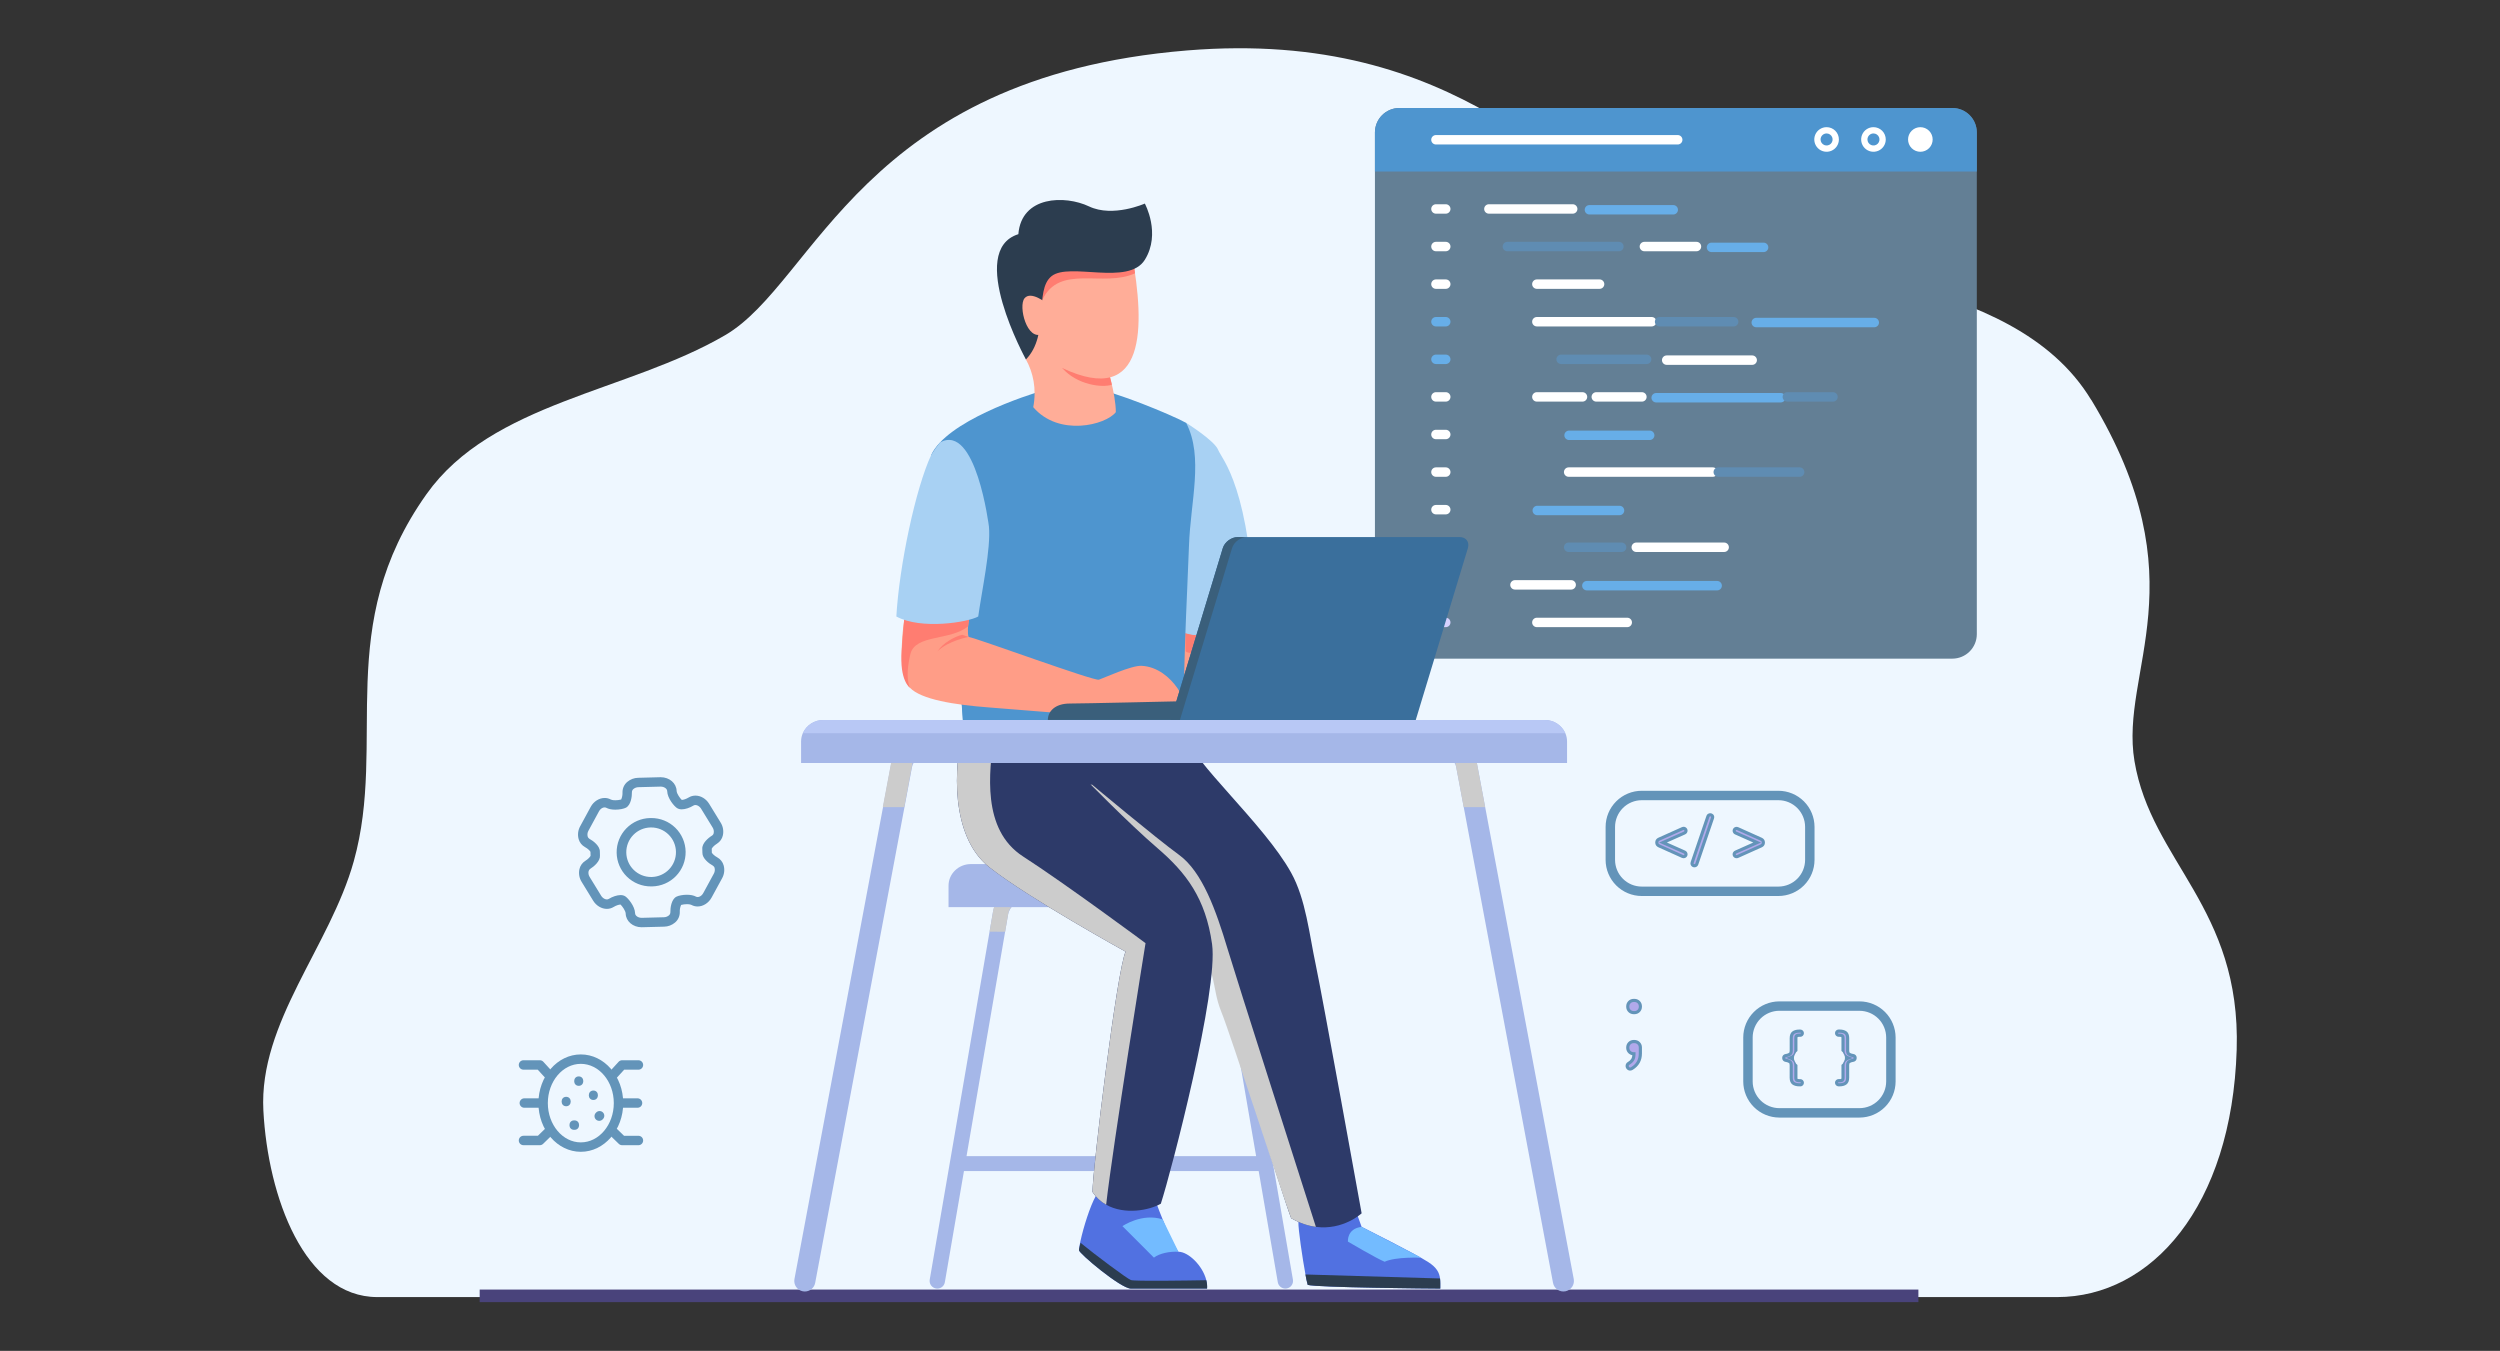 <svg width="570" height="308" viewBox="0 0 570 308" fill="none" xmlns="http://www.w3.org/2000/svg">
<rect x="0" y="0" width="570" height="308" fill="#333333" stroke="none"/>
<path d="M476.787 91.174C458.834 61.51 408.517 62.937 380.453 51.782C356.134 42.127 333.278 6.371 270.669 11.501C196.443 17.578 185.909 64.39 165.364 76.401C143.166 89.387 112.141 91.704 97.253 112.652C75.853 142.771 88.31 168.951 80.663 196.359C75.254 215.779 58.996 233.078 60.049 253.207C61.086 272.886 69.416 295.734 86.037 295.734H469.036C490.421 295.734 508.858 275.177 509.965 239.326C510.958 206.884 490.499 196.473 486.66 173.531C483.215 152.936 501.808 132.473 476.81 91.166" fill="#EEF7FF"/>
<path d="M146.287 211.412C144.297 211.412 142.702 210.043 142.656 208.293C142.639 207.669 141.86 206.587 141.474 206.232C141.087 206.25 140.47 206.444 139.896 206.794C139.437 207.075 138.91 207.224 138.372 207.224C137.15 207.224 135.951 206.507 135.244 205.36L132.618 201.073C132.072 200.206 131.89 199.158 132.113 198.157C132.2 197.77 132.363 197.404 132.593 197.08C132.823 196.757 133.115 196.482 133.452 196.273C134.141 195.849 134.558 195.339 134.651 195.125L134.627 194.214C134.528 194.025 134.088 193.522 133.368 193.13C133.022 192.94 132.716 192.684 132.47 192.375C132.224 192.066 132.042 191.711 131.934 191.332C131.656 190.341 131.782 189.281 132.284 188.383L134.682 183.963C135.351 182.732 136.601 181.936 137.866 181.936C138.349 181.933 138.824 182.052 139.25 182.282C139.351 182.336 139.65 182.461 140.291 182.461C140.743 182.462 141.193 182.404 141.629 182.286C141.855 181.77 141.958 181.208 141.929 180.645C141.924 180.195 142.019 179.749 142.206 179.34C142.394 178.93 142.67 178.568 143.014 178.277C143.709 177.684 144.589 177.352 145.503 177.337L150.636 177.203C152.627 177.203 154.221 178.574 154.269 180.324C154.285 180.952 155.07 182.045 155.451 182.382C155.836 182.365 156.454 182.173 157.028 181.82C157.489 181.542 158.017 181.396 158.556 181.398C159.778 181.398 160.975 182.115 161.681 183.263L164.308 187.551C164.854 188.42 165.036 189.469 164.813 190.471C164.726 190.858 164.563 191.224 164.333 191.548C164.103 191.871 163.812 192.146 163.475 192.356C162.777 192.786 162.365 193.301 162.275 193.503L162.299 194.415C162.402 194.619 162.847 195.108 163.558 195.494C163.905 195.686 164.211 195.946 164.457 196.257C164.703 196.569 164.885 196.926 164.992 197.308C165.267 198.295 165.14 199.351 164.64 200.245L162.24 204.647C161.567 205.882 160.317 206.678 159.053 206.678C158.57 206.68 158.094 206.562 157.669 206.332C157.57 206.278 157.269 206.153 156.624 206.153C156.174 206.152 155.727 206.21 155.293 206.325C155.066 206.843 154.963 207.407 154.993 207.972C154.998 208.422 154.903 208.868 154.715 209.278C154.527 209.687 154.25 210.05 153.906 210.341C153.211 210.933 152.332 211.265 151.419 211.279L146.287 211.412ZM141.49 204.079C141.853 204.069 142.213 204.159 142.528 204.34C143.178 204.746 144.761 206.602 144.803 208.237C144.817 208.793 145.497 209.264 146.287 209.264H146.342L151.362 209.132C151.774 209.128 152.173 208.983 152.492 208.722C152.597 208.638 152.683 208.533 152.743 208.413C152.804 208.293 152.838 208.162 152.843 208.027C152.816 206.988 153.071 205.066 154.197 204.458C154.692 204.191 155.689 204.004 156.622 204.004C157.457 204.004 158.153 204.148 158.689 204.435C159.119 204.67 159.895 204.45 160.351 203.614L162.749 199.2C162.975 198.806 163.04 198.34 162.93 197.899C162.873 197.674 162.729 197.481 162.53 197.363C161.622 196.868 160.119 195.707 160.148 194.445L160.125 193.546C160.029 192.281 161.471 191.045 162.352 190.508C162.544 190.38 162.677 190.181 162.722 189.955C162.808 189.508 162.719 189.046 162.472 188.664L159.846 184.377C159.435 183.706 158.632 183.355 158.143 183.649C157.243 184.199 156.232 184.528 155.44 184.528C155.071 184.539 154.707 184.446 154.388 184.26C153.754 183.874 152.162 182.026 152.12 180.374C152.106 179.816 151.426 179.346 150.636 179.346L145.559 179.478C145.146 179.483 144.747 179.628 144.427 179.889C144.322 179.973 144.236 180.078 144.176 180.198C144.115 180.318 144.081 180.449 144.076 180.584C144.103 181.622 143.848 183.54 142.723 184.148C142.23 184.413 141.207 184.604 140.285 184.604C139.452 184.604 138.759 184.46 138.223 184.173C137.801 183.947 137.016 184.158 136.563 184.991L134.165 189.41C133.939 189.806 133.875 190.274 133.986 190.716C134.043 190.936 134.184 191.125 134.379 191.241C135.293 191.738 136.796 192.901 136.767 194.164L136.79 195.064C136.885 196.324 135.445 197.562 134.565 198.101C134.47 198.165 134.388 198.247 134.324 198.342C134.26 198.438 134.215 198.545 134.192 198.658C134.105 199.104 134.194 199.566 134.441 199.948L137.067 204.235C137.48 204.907 138.284 205.259 138.771 204.964C139.671 204.416 140.71 204.079 141.49 204.079Z" fill="#6394B9"/>
<path d="M148.456 202.103C146.394 202.12 144.41 201.321 142.936 199.879C141.463 198.437 140.621 196.47 140.594 194.408C140.568 192.347 141.359 190.359 142.795 188.879C144.23 187.4 146.194 186.549 148.255 186.514H148.462C150.523 186.496 152.508 187.296 153.981 188.738C155.455 190.18 156.297 192.147 156.323 194.208C156.35 196.27 155.559 198.258 154.123 199.737C152.687 201.217 150.724 202.067 148.663 202.103H148.456ZM148.456 188.661H148.313C146.825 188.694 145.41 189.313 144.377 190.384C143.343 191.455 142.774 192.89 142.793 194.378C142.811 195.866 143.417 197.286 144.478 198.33C145.538 199.374 146.968 199.957 148.456 199.953H148.599C150.087 199.919 151.502 199.3 152.535 198.23C153.569 197.159 154.138 195.724 154.119 194.236C154.101 192.748 153.495 191.327 152.434 190.283C151.374 189.239 149.944 188.656 148.456 188.661Z" fill="#6394B9"/>
<path d="M450.715 30.187V144.604C450.711 146.079 450.123 147.493 449.079 148.536C448.036 149.579 446.623 150.167 445.148 150.172H319.052C317.577 150.167 316.163 149.579 315.12 148.536C314.077 147.493 313.489 146.079 313.484 144.604V30.189C313.489 28.713 314.077 27.3 315.12 26.257C316.163 25.214 317.577 24.626 319.052 24.621H445.148C446.623 24.625 448.036 25.213 449.079 26.256C450.123 27.299 450.711 28.712 450.715 30.187Z" fill="#637F95"/>
<path d="M450.714 30.187V39.107H313.484V30.189C313.489 28.713 314.077 27.3 315.12 26.257C316.163 25.214 317.577 24.626 319.052 24.621H445.146C446.621 24.625 448.035 25.213 449.078 26.256C450.121 27.299 450.709 28.712 450.714 30.187Z" fill="#4E95CF"/>
<path d="M439.826 33.785C440.922 32.689 440.922 30.913 439.826 29.817C438.73 28.722 436.954 28.722 435.859 29.817C434.763 30.913 434.763 32.689 435.859 33.785C436.954 34.88 438.73 34.88 439.826 33.785Z" fill="white"/>
<path d="M427.149 30.426C427.421 30.426 427.686 30.507 427.912 30.658C428.137 30.808 428.313 31.023 428.417 31.274C428.521 31.524 428.548 31.8 428.495 32.067C428.442 32.333 428.312 32.578 428.12 32.77C427.928 32.962 427.683 33.092 427.417 33.145C427.151 33.198 426.875 33.171 426.624 33.067C426.373 32.963 426.159 32.787 426.008 32.562C425.857 32.336 425.777 32.07 425.777 31.799C425.777 31.435 425.922 31.086 426.179 30.829C426.436 30.572 426.785 30.427 427.149 30.426ZM427.149 28.992C426.594 28.992 426.052 29.157 425.591 29.465C425.129 29.773 424.77 30.211 424.557 30.724C424.345 31.237 424.289 31.801 424.398 32.345C424.506 32.889 424.773 33.389 425.165 33.781C425.558 34.173 426.058 34.441 426.602 34.549C427.146 34.657 427.71 34.602 428.223 34.389C428.735 34.177 429.173 33.817 429.482 33.356C429.79 32.895 429.954 32.352 429.954 31.797C429.954 31.053 429.659 30.34 429.133 29.814C428.607 29.288 427.893 28.992 427.149 28.992Z" fill="white"/>
<path d="M416.462 30.426C416.733 30.426 416.998 30.507 417.224 30.658C417.45 30.808 417.626 31.023 417.73 31.274C417.834 31.524 417.861 31.8 417.808 32.067C417.755 32.333 417.624 32.578 417.432 32.77C417.24 32.962 416.996 33.092 416.729 33.145C416.463 33.198 416.187 33.171 415.936 33.067C415.686 32.963 415.471 32.787 415.32 32.562C415.17 32.336 415.089 32.07 415.089 31.799C415.09 31.435 415.235 31.087 415.492 30.829C415.749 30.572 416.098 30.427 416.462 30.426ZM416.462 28.992C415.907 28.992 415.364 29.157 414.903 29.465C414.442 29.773 414.082 30.211 413.87 30.724C413.657 31.237 413.602 31.801 413.71 32.345C413.818 32.889 414.086 33.389 414.478 33.781C414.87 34.173 415.37 34.441 415.914 34.549C416.459 34.657 417.023 34.602 417.535 34.389C418.048 34.177 418.486 33.817 418.794 33.356C419.102 32.895 419.267 32.352 419.267 31.797C419.267 31.429 419.195 31.064 419.054 30.724C418.913 30.383 418.706 30.074 418.446 29.813C418.185 29.553 417.876 29.346 417.535 29.205C417.195 29.064 416.83 28.992 416.462 28.992Z" fill="white"/>
<path d="M382.522 32.944H327.396C327.111 32.944 326.837 32.831 326.635 32.629C326.434 32.428 326.32 32.154 326.32 31.869C326.32 31.583 326.434 31.31 326.635 31.108C326.837 30.906 327.111 30.793 327.396 30.793H382.522C382.807 30.793 383.081 30.906 383.282 31.108C383.484 31.31 383.597 31.583 383.597 31.869C383.597 32.154 383.484 32.428 383.282 32.629C383.081 32.831 382.807 32.944 382.522 32.944Z" fill="white"/>
<path d="M329.635 48.718H327.396C327.111 48.718 326.837 48.604 326.635 48.403C326.434 48.201 326.32 47.927 326.32 47.642C326.32 47.357 326.434 47.083 326.635 46.882C326.837 46.68 327.111 46.566 327.396 46.566H329.635C329.92 46.566 330.194 46.68 330.395 46.882C330.597 47.083 330.71 47.357 330.71 47.642C330.71 47.927 330.597 48.201 330.395 48.403C330.194 48.604 329.92 48.718 329.635 48.718Z" fill="white"/>
<path d="M329.635 57.288H327.396C327.111 57.288 326.837 57.175 326.635 56.973C326.434 56.771 326.32 56.498 326.32 56.212C326.32 55.927 326.434 55.654 326.635 55.452C326.837 55.25 327.111 55.137 327.396 55.137H329.635C329.92 55.137 330.194 55.25 330.395 55.452C330.597 55.654 330.71 55.927 330.71 56.212C330.71 56.498 330.597 56.771 330.395 56.973C330.194 57.175 329.92 57.288 329.635 57.288Z" fill="white"/>
<path d="M329.635 65.858H327.396C327.111 65.858 326.837 65.745 326.635 65.543C326.434 65.342 326.32 65.068 326.32 64.783C326.32 64.497 326.434 64.224 326.635 64.022C326.837 63.82 327.111 63.707 327.396 63.707H329.635C329.92 63.707 330.194 63.82 330.395 64.022C330.597 64.224 330.71 64.497 330.71 64.783C330.71 65.068 330.597 65.342 330.395 65.543C330.194 65.745 329.92 65.858 329.635 65.858Z" fill="white"/>
<path d="M329.635 74.429H327.396C327.111 74.429 326.837 74.315 326.635 74.114C326.434 73.912 326.32 73.638 326.32 73.353C326.32 73.068 326.434 72.794 326.635 72.592C326.837 72.391 327.111 72.277 327.396 72.277H329.635C329.92 72.277 330.194 72.391 330.395 72.592C330.597 72.794 330.71 73.068 330.71 73.353C330.71 73.638 330.597 73.912 330.395 74.114C330.194 74.315 329.92 74.429 329.635 74.429Z" fill="#67AEE8"/>
<path d="M329.635 83.001H327.396C327.111 83.001 326.837 82.888 326.635 82.686C326.434 82.484 326.32 82.211 326.32 81.925C326.32 81.64 326.434 81.366 326.635 81.165C326.837 80.963 327.111 80.85 327.396 80.85H329.635C329.92 80.85 330.194 80.963 330.395 81.165C330.597 81.366 330.71 81.64 330.71 81.925C330.71 82.211 330.597 82.484 330.395 82.686C330.194 82.888 329.92 83.001 329.635 83.001Z" fill="#67AEE8"/>
<path d="M329.635 91.569H327.396C327.111 91.569 326.837 91.456 326.635 91.254C326.434 91.052 326.32 90.779 326.32 90.494C326.32 90.208 326.434 89.935 326.635 89.733C326.837 89.531 327.111 89.418 327.396 89.418H329.635C329.92 89.418 330.194 89.531 330.395 89.733C330.597 89.935 330.71 90.208 330.71 90.494C330.71 90.779 330.597 91.052 330.395 91.254C330.194 91.456 329.92 91.569 329.635 91.569Z" fill="white"/>
<path d="M329.635 100.14H327.396C327.111 100.14 326.837 100.026 326.635 99.825C326.434 99.623 326.32 99.349 326.32 99.064C326.32 98.779 326.434 98.505 326.635 98.303C326.837 98.102 327.111 97.988 327.396 97.988H329.635C329.92 97.988 330.194 98.102 330.395 98.303C330.597 98.505 330.71 98.779 330.71 99.064C330.71 99.349 330.597 99.623 330.395 99.825C330.194 100.026 329.92 100.14 329.635 100.14Z" fill="white"/>
<path d="M329.635 108.71H327.396C327.111 108.71 326.837 108.597 326.635 108.395C326.434 108.193 326.32 107.92 326.32 107.634C326.32 107.349 326.434 107.075 326.635 106.874C326.837 106.672 327.111 106.559 327.396 106.559H329.635C329.92 106.559 330.194 106.672 330.395 106.874C330.597 107.075 330.71 107.349 330.71 107.634C330.71 107.92 330.597 108.193 330.395 108.395C330.194 108.597 329.92 108.71 329.635 108.71Z" fill="white"/>
<path d="M329.635 117.28H327.396C327.111 117.28 326.837 117.167 326.635 116.965C326.434 116.763 326.32 116.49 326.32 116.205C326.32 115.919 326.434 115.646 326.635 115.444C326.837 115.242 327.111 115.129 327.396 115.129H329.635C329.92 115.129 330.194 115.242 330.395 115.444C330.597 115.646 330.71 115.919 330.71 116.205C330.71 116.49 330.597 116.763 330.395 116.965C330.194 117.167 329.92 117.28 329.635 117.28Z" fill="white"/>
<path d="M329.635 125.853H327.396C327.111 125.853 326.837 125.739 326.635 125.537C326.434 125.336 326.32 125.062 326.32 124.777C326.32 124.492 326.434 124.218 326.635 124.016C326.837 123.814 327.111 123.701 327.396 123.701H329.635C329.92 123.701 330.194 123.814 330.395 124.016C330.597 124.218 330.71 124.492 330.71 124.777C330.71 125.062 330.597 125.336 330.395 125.537C330.194 125.739 329.92 125.853 329.635 125.853Z" fill="#D6D1FF"/>
<path d="M329.635 134.423H327.396C327.111 134.423 326.837 134.309 326.635 134.108C326.434 133.906 326.32 133.632 326.32 133.347C326.32 133.062 326.434 132.788 326.635 132.587C326.837 132.385 327.111 132.271 327.396 132.271H329.635C329.92 132.271 330.194 132.385 330.395 132.587C330.597 132.788 330.71 133.062 330.71 133.347C330.71 133.632 330.597 133.906 330.395 134.108C330.194 134.309 329.92 134.423 329.635 134.423Z" fill="#D6D1FF"/>
<path d="M329.635 142.991H327.396C327.111 142.991 326.837 142.878 326.635 142.676C326.434 142.474 326.32 142.201 326.32 141.916C326.32 141.63 326.434 141.357 326.635 141.155C326.837 140.953 327.111 140.84 327.396 140.84H329.635C329.92 140.84 330.194 140.953 330.395 141.155C330.597 141.357 330.71 141.63 330.71 141.916C330.71 142.201 330.597 142.474 330.395 142.676C330.194 142.878 329.92 142.991 329.635 142.991Z" fill="#D6D1FF"/>
<path d="M358.576 48.718H339.466C339.181 48.718 338.907 48.604 338.706 48.403C338.504 48.201 338.391 47.927 338.391 47.642C338.391 47.357 338.504 47.083 338.706 46.882C338.907 46.68 339.181 46.566 339.466 46.566H358.576C358.861 46.566 359.135 46.68 359.336 46.882C359.538 47.083 359.652 47.357 359.652 47.642C359.652 47.927 359.538 48.201 359.336 48.403C359.135 48.604 358.861 48.718 358.576 48.718Z" fill="white"/>
<path d="M362.388 48.905C362.103 48.905 361.829 48.792 361.628 48.59C361.426 48.389 361.312 48.115 361.312 47.83C361.312 47.544 361.426 47.271 361.628 47.069C361.829 46.867 362.103 46.754 362.388 46.754H381.501C381.786 46.754 382.06 46.867 382.261 47.069C382.463 47.271 382.576 47.544 382.576 47.83C382.576 48.115 382.463 48.389 382.261 48.59C382.06 48.792 381.786 48.905 381.501 48.905H362.388Z" fill="#67AEE8"/>
<path d="M369.108 57.288H343.685C343.4 57.288 343.126 57.175 342.924 56.973C342.723 56.771 342.609 56.498 342.609 56.212C342.609 55.927 342.723 55.654 342.924 55.452C343.126 55.25 343.4 55.137 343.685 55.137H369.108C369.393 55.137 369.667 55.25 369.869 55.452C370.07 55.654 370.184 55.927 370.184 56.212C370.184 56.498 370.07 56.771 369.869 56.973C369.667 57.175 369.393 57.288 369.108 57.288Z" fill="#5F8CB2"/>
<path d="M386.796 57.288H374.919C374.634 57.288 374.361 57.175 374.159 56.973C373.957 56.771 373.844 56.498 373.844 56.212C373.844 55.927 373.957 55.654 374.159 55.452C374.361 55.25 374.634 55.137 374.919 55.137H386.796C387.082 55.137 387.355 55.25 387.557 55.452C387.759 55.654 387.872 55.927 387.872 56.212C387.872 56.498 387.759 56.771 387.557 56.973C387.355 57.175 387.082 57.288 386.796 57.288Z" fill="white"/>
<path d="M402.099 57.476H390.224C389.939 57.476 389.665 57.362 389.464 57.16C389.262 56.959 389.148 56.685 389.148 56.4C389.148 56.115 389.262 55.841 389.464 55.639C389.665 55.438 389.939 55.324 390.224 55.324H402.101C402.386 55.324 402.66 55.438 402.862 55.639C403.063 55.841 403.177 56.115 403.177 56.4C403.177 56.685 403.063 56.959 402.862 57.16C402.66 57.362 402.386 57.476 402.101 57.476H402.099Z" fill="#67AEE8"/>
<path d="M364.707 65.858H350.404C350.119 65.858 349.845 65.745 349.643 65.543C349.441 65.342 349.328 65.068 349.328 64.783C349.328 64.497 349.441 64.224 349.643 64.022C349.845 63.82 350.119 63.707 350.404 63.707H364.706C364.991 63.707 365.265 63.82 365.466 64.022C365.668 64.224 365.782 64.497 365.782 64.783C365.782 65.068 365.668 65.342 365.466 65.543C365.265 65.745 364.991 65.858 364.706 65.858H364.707Z" fill="white"/>
<path d="M376.584 74.429H350.404C350.119 74.429 349.845 74.315 349.643 74.114C349.441 73.912 349.328 73.638 349.328 73.353C349.328 73.068 349.441 72.794 349.643 72.592C349.845 72.391 350.119 72.277 350.404 72.277H376.583C376.868 72.277 377.142 72.391 377.343 72.592C377.545 72.794 377.658 73.068 377.658 73.353C377.658 73.638 377.545 73.912 377.343 74.114C377.142 74.315 376.868 74.429 376.583 74.429H376.584Z" fill="white"/>
<path d="M395.275 74.429H378.388C378.103 74.429 377.829 74.315 377.628 74.114C377.426 73.912 377.312 73.638 377.312 73.353C377.312 73.068 377.426 72.794 377.628 72.592C377.829 72.391 378.103 72.277 378.388 72.277H395.275C395.56 72.277 395.834 72.391 396.035 72.592C396.237 72.794 396.35 73.068 396.35 73.353C396.35 73.638 396.237 73.912 396.035 74.114C395.834 74.315 395.56 74.429 395.275 74.429Z" fill="#5F8CB2"/>
<path d="M427.335 74.616H400.427C400.142 74.616 399.868 74.503 399.667 74.301C399.465 74.099 399.352 73.826 399.352 73.54C399.352 73.255 399.465 72.982 399.667 72.78C399.868 72.578 400.142 72.465 400.427 72.465H427.335C427.62 72.465 427.894 72.578 428.095 72.78C428.297 72.982 428.41 73.255 428.41 73.54C428.41 73.826 428.297 74.099 428.095 74.301C427.894 74.503 427.62 74.616 427.335 74.616Z" fill="#67AEE8"/>
<path d="M375.432 83.001H355.935C355.65 83.001 355.376 82.888 355.174 82.686C354.973 82.484 354.859 82.211 354.859 81.925C354.859 81.64 354.973 81.366 355.174 81.165C355.376 80.963 355.65 80.85 355.935 80.85H375.432C375.717 80.85 375.991 80.963 376.192 81.165C376.394 81.366 376.508 81.64 376.508 81.925C376.508 82.211 376.394 82.484 376.192 82.686C375.991 82.888 375.717 83.001 375.432 83.001Z" fill="#5F8CB2"/>
<path d="M399.502 83.188H380.005C379.72 83.188 379.446 83.075 379.245 82.873C379.043 82.672 378.93 82.398 378.93 82.113C378.93 81.828 379.043 81.554 379.245 81.352C379.446 81.15 379.72 81.037 380.005 81.037H399.502C399.787 81.037 400.061 81.15 400.263 81.352C400.465 81.554 400.578 81.828 400.578 82.113C400.578 82.398 400.465 82.672 400.263 82.873C400.061 83.075 399.787 83.188 399.502 83.188Z" fill="white"/>
<path d="M360.809 91.569H350.404C350.119 91.569 349.845 91.456 349.643 91.254C349.441 91.052 349.328 90.779 349.328 90.494C349.328 90.208 349.441 89.935 349.643 89.733C349.845 89.531 350.119 89.418 350.404 89.418H360.808C361.093 89.418 361.367 89.531 361.568 89.733C361.77 89.935 361.883 90.208 361.883 90.494C361.883 90.779 361.77 91.052 361.568 91.254C361.367 91.456 361.093 91.569 360.808 91.569H360.809Z" fill="white"/>
<path d="M374.355 91.569H363.951C363.665 91.569 363.392 91.456 363.19 91.254C362.988 91.052 362.875 90.779 362.875 90.494C362.875 90.208 362.988 89.935 363.19 89.733C363.392 89.531 363.665 89.418 363.951 89.418H374.355C374.64 89.418 374.913 89.531 375.115 89.733C375.317 89.935 375.43 90.208 375.43 90.494C375.43 90.779 375.317 91.052 375.115 91.254C374.913 91.456 374.64 91.569 374.355 91.569Z" fill="white"/>
<path d="M406.005 91.757H377.607C377.322 91.757 377.048 91.644 376.846 91.442C376.645 91.24 376.531 90.966 376.531 90.681C376.531 90.396 376.645 90.122 376.846 89.921C377.048 89.719 377.322 89.606 377.607 89.606H406.005C406.29 89.606 406.563 89.719 406.765 89.921C406.967 90.122 407.08 90.396 407.08 90.681C407.08 90.966 406.967 91.24 406.765 91.442C406.563 91.644 406.29 91.757 406.005 91.757Z" fill="#67AEE8"/>
<path d="M417.918 91.569H407.513C407.228 91.569 406.954 91.456 406.753 91.254C406.551 91.052 406.438 90.779 406.438 90.494C406.438 90.208 406.551 89.935 406.753 89.733C406.954 89.531 407.228 89.418 407.513 89.418H417.918C418.204 89.418 418.477 89.531 418.679 89.733C418.881 89.935 418.994 90.208 418.994 90.494C418.994 90.779 418.881 91.052 418.679 91.254C418.477 91.456 418.204 91.569 417.918 91.569Z" fill="#5F8CB2"/>
<path d="M376.131 100.327H357.748C357.462 100.327 357.189 100.214 356.987 100.012C356.785 99.81 356.672 99.537 356.672 99.251C356.672 98.966 356.785 98.693 356.987 98.491C357.189 98.289 357.462 98.176 357.748 98.176H376.131C376.417 98.176 376.69 98.289 376.892 98.491C377.094 98.693 377.207 98.966 377.207 99.251C377.207 99.537 377.094 99.81 376.892 100.012C376.69 100.214 376.417 100.327 376.131 100.327Z" fill="#67AEE8"/>
<path d="M390.512 108.71H357.654C357.369 108.71 357.095 108.597 356.893 108.395C356.691 108.193 356.578 107.92 356.578 107.634C356.578 107.349 356.691 107.075 356.893 106.874C357.095 106.672 357.369 106.559 357.654 106.559H390.512C390.797 106.559 391.071 106.672 391.272 106.874C391.474 107.075 391.587 107.349 391.587 107.634C391.587 107.92 391.474 108.193 391.272 108.395C391.071 108.597 390.797 108.71 390.512 108.71Z" fill="white"/>
<path d="M410.321 108.71H391.763C391.478 108.71 391.204 108.597 391.003 108.395C390.801 108.193 390.688 107.92 390.688 107.634C390.688 107.349 390.801 107.075 391.003 106.874C391.204 106.672 391.478 106.559 391.763 106.559H410.321C410.606 106.559 410.879 106.672 411.081 106.874C411.283 107.075 411.396 107.349 411.396 107.634C411.396 107.92 411.283 108.193 411.081 108.395C410.879 108.597 410.606 108.71 410.321 108.71Z" fill="#5F8CB2"/>
<path d="M369.254 117.468H350.498C350.212 117.468 349.939 117.354 349.737 117.153C349.535 116.951 349.422 116.677 349.422 116.392C349.422 116.107 349.535 115.833 349.737 115.631C349.939 115.43 350.212 115.316 350.498 115.316H369.253C369.538 115.316 369.812 115.43 370.013 115.631C370.215 115.833 370.329 116.107 370.329 116.392C370.329 116.677 370.215 116.951 370.013 117.153C369.812 117.354 369.538 117.468 369.253 117.468H369.254Z" fill="#67AEE8"/>
<path d="M369.727 125.853H357.654C357.369 125.853 357.095 125.739 356.893 125.537C356.691 125.336 356.578 125.062 356.578 124.777C356.578 124.492 356.691 124.218 356.893 124.016C357.095 123.814 357.369 123.701 357.654 123.701H369.727C370.012 123.701 370.286 123.814 370.488 124.016C370.689 124.218 370.803 124.492 370.803 124.777C370.803 125.062 370.689 125.336 370.488 125.537C370.286 125.739 370.012 125.853 369.727 125.853Z" fill="#5F8CB2"/>
<path d="M393.103 125.853H373.068C372.783 125.853 372.509 125.739 372.307 125.537C372.106 125.336 371.992 125.062 371.992 124.777C371.992 124.492 372.106 124.218 372.307 124.016C372.509 123.814 372.783 123.701 373.068 123.701H393.11C393.395 123.701 393.669 123.814 393.87 124.016C394.072 124.218 394.185 124.492 394.185 124.777C394.185 125.062 394.072 125.336 393.87 125.537C393.669 125.739 393.395 125.853 393.11 125.853H393.103Z" fill="white"/>
<path d="M358.228 134.423H345.412C345.126 134.423 344.853 134.309 344.651 134.108C344.449 133.906 344.336 133.632 344.336 133.347C344.336 133.062 344.449 132.788 344.651 132.587C344.853 132.385 345.126 132.271 345.412 132.271H358.228C358.513 132.271 358.787 132.385 358.988 132.587C359.19 132.788 359.304 133.062 359.304 133.347C359.304 133.632 359.19 133.906 358.988 134.108C358.787 134.309 358.513 134.423 358.228 134.423Z" fill="white"/>
<path d="M391.512 134.61H361.802C361.517 134.61 361.243 134.497 361.042 134.295C360.84 134.094 360.727 133.82 360.727 133.535C360.727 133.249 360.84 132.976 361.042 132.774C361.243 132.572 361.517 132.459 361.802 132.459H391.512C391.797 132.459 392.071 132.572 392.273 132.774C392.474 132.976 392.588 133.249 392.588 133.535C392.588 133.82 392.474 134.094 392.273 134.295C392.071 134.497 391.797 134.61 391.512 134.61Z" fill="#67AEE8"/>
<path d="M371.016 142.991H350.404C350.119 142.991 349.845 142.878 349.643 142.676C349.441 142.474 349.328 142.201 349.328 141.916C349.328 141.63 349.441 141.357 349.643 141.155C349.845 140.953 350.119 140.84 350.404 140.84H371.015C371.3 140.84 371.574 140.953 371.776 141.155C371.977 141.357 372.091 141.63 372.091 141.916C372.091 142.201 371.977 142.474 371.776 142.676C371.574 142.878 371.3 142.991 371.015 142.991H371.016Z" fill="white"/>
<path d="M437.394 294.021H109.367V296.886H437.394V294.021Z" fill="#49437B"/>
<path d="M213.406 293.778C213.633 293.817 213.865 293.811 214.09 293.761C214.314 293.71 214.527 293.615 214.714 293.482C214.902 293.348 215.062 293.179 215.184 292.984C215.306 292.788 215.388 292.571 215.425 292.344L219.784 267H286.98L291.337 292.344C291.407 292.75 291.618 293.118 291.933 293.384C292.248 293.65 292.646 293.796 293.058 293.797C293.159 293.796 293.259 293.788 293.358 293.772C293.585 293.733 293.801 293.65 293.996 293.527C294.19 293.404 294.358 293.245 294.491 293.057C294.623 292.869 294.717 292.657 294.768 292.433C294.818 292.208 294.824 291.976 294.785 291.75L280.38 207.97C279.766 204.393 276.44 201.592 272.81 201.592H233.953C230.323 201.592 226.998 204.393 226.383 207.97L211.977 291.761C211.901 292.218 212.008 292.687 212.275 293.065C212.543 293.443 212.95 293.699 213.406 293.778ZM220.369 263.596L229.835 208.558C230.159 206.675 232.047 205.084 233.957 205.084H272.807C274.718 205.084 276.605 206.675 276.929 208.558L286.395 263.596H220.369Z" fill="#A5B7E8"/>
<g style="mix-blend-mode:multiply">
<path d="M229.17 212.443L225.625 212.414L226.431 207.73C227.032 204.231 229.396 201.592 231.93 201.592H234.899V205.09H232.859C232.429 205.09 230.24 206.223 229.879 208.323L229.17 212.443Z" fill="#CCCCCC"/>
</g>
<g style="mix-blend-mode:multiply">
<path d="M277.594 212.443L281.141 212.414L280.335 207.724C279.734 204.225 277.37 201.586 274.837 201.586H271.867V205.084H273.907C274.337 205.084 276.526 206.217 276.887 208.317L277.594 212.443Z" fill="#CCCCCC"/>
</g>
<path d="M290.502 201.918V206.828H216.266V201.916C216.266 199.22 218.55 197.01 221.346 197.01H285.422C288.218 197.01 290.502 199.22 290.502 201.918Z" fill="#A5B7E8"/>
<path d="M275.212 293.803H257.857C255.544 293.803 245.975 285.744 246.008 285.039C246.072 284.31 246.191 283.587 246.365 282.876C247.026 279.833 248.516 275.055 249.821 272.727C251.525 269.698 257.736 269.089 258.953 269.572C260.171 270.055 263.853 274.856 263.853 274.856C263.853 274.856 266.864 283.087 268.693 285.4C270.938 285.4 274.216 288.555 275.034 291.883C275.198 292.509 275.259 293.158 275.212 293.803Z" fill="#5171E1"/>
<path d="M275.212 293.803H257.857C255.544 293.803 245.975 285.744 246.008 285.038C246.032 284.547 246.16 284.278 246.365 283.363C249.616 286.037 257.006 291.574 257.857 291.857C258.758 292.158 270.791 291.963 275.034 291.885C275.198 292.51 275.258 293.158 275.212 293.803Z" fill="#2C3D4F"/>
<path d="M268.69 285.403C266.742 285.282 264.307 285.768 263.097 286.742L255.914 279.56C255.914 279.56 260.37 276.482 265.082 278.021L268.69 285.403Z" fill="#73BBFF"/>
<path d="M328.39 293.804C326.562 293.804 300.104 293.561 298.158 292.952C297.945 292.171 297.774 291.379 297.645 290.58C296.959 286.879 295.979 280.253 296.033 278.587C296.033 278.587 302.539 275.42 304.243 275.42C305.947 275.42 309.235 276.375 309.235 276.375L310.453 279.725C310.453 279.725 322.545 285.769 325.588 287.718C327.575 288.988 328.16 290.157 328.331 291.492C328.418 292.2 328.39 292.958 328.39 293.804Z" fill="#5171E1"/>
<path d="M324.067 286.768C324.067 286.768 318.287 286.481 315.692 287.677C313.828 286.922 307.326 283.087 307.326 283.087C307.326 283.087 307.039 280.131 310.451 279.723L324.067 286.768Z" fill="#73BBFF"/>
<path d="M310.452 276.637C310.452 276.637 306.273 280.548 300.025 279.725C298.291 279.497 296.392 278.902 294.38 277.757C292.19 272.01 280.741 234.62 278.432 228.912C276.123 223.204 277.677 221.362 272.514 216.004C268.054 211.371 246.698 189.168 240.845 178.985C239.92 177.388 239.384 176.044 239.351 175.054C239.107 167.751 239.351 162.398 239.351 162.398C239.351 162.398 264.431 163.202 265.892 163.649C267.354 164.097 270.274 167.506 270.274 167.506C271.735 173.594 288.166 187.786 294.383 198.987C297.739 205.031 298.519 213.081 299.977 219.899C301.434 226.718 310.452 276.637 310.452 276.637Z" fill="#2D3A69"/>
<g style="mix-blend-mode:multiply">
<path d="M300.024 279.723C298.29 279.495 296.391 278.899 294.379 277.755C292.189 272.008 280.74 236.322 278.43 230.613C276.121 224.905 277.676 221.36 272.513 216.004C268.052 211.372 246.697 189.169 240.844 178.986C244.69 179.006 249.002 178.908 249.002 178.908C249.002 178.908 263.454 191.006 268.813 194.903C274.171 198.799 277.286 207.7 279.856 216.247C282.093 223.706 296.342 268.136 300.024 279.723Z" fill="#CCCCCC"/>
</g>
<path d="M264.671 274.447C262.012 275.966 256.393 277.042 252.193 274.671C250.942 273.962 249.876 272.968 249.083 271.768C249.083 266.654 254.676 221.12 256.631 216.981C256.631 216.981 234.472 204.767 225.536 197.705C216.599 190.643 217.428 174.572 219.619 166.376C219.619 166.376 223.013 165.811 226.301 165.018C227.995 164.609 229.662 164.137 230.821 163.654C234.228 162.234 242.411 166.379 242.411 166.379L247.33 177.498C247.33 177.498 257.361 187.766 263.892 193.366C270.424 198.967 274.893 204.81 276.354 215.281C277.816 225.753 267.108 266.899 264.671 274.447Z" fill="#2D3A69"/>
<g style="mix-blend-mode:multiply">
<path d="M261.182 215.039C261.182 215.039 253.724 261.205 252.201 274.677C250.95 273.968 249.884 272.973 249.09 271.774C249.09 266.66 254.684 221.126 256.639 216.987C256.639 216.987 234.48 204.773 225.543 197.711C216.607 190.649 217.436 174.578 219.627 166.382C219.627 166.382 223.021 165.817 226.309 165.023C226.437 166.084 226.511 167.151 226.532 168.219C225.631 175.796 223.685 189.105 233.262 195.276C242.84 201.446 261.182 215.039 261.182 215.039Z" fill="#CCCCCC"/>
</g>
<path d="M285.061 143.644C284.917 143.711 285.061 149.107 285.061 149.107C285.061 149.107 294.745 156.796 295.598 159.231C296.451 161.666 295.598 164.344 295.598 164.344C295.598 164.344 282.79 163.945 278.43 163.25C274.07 162.554 269.055 155.209 268.934 152.715C268.814 150.221 268.812 143.647 268.812 143.647C268.812 143.647 275.631 134.273 278.309 137.317C280.986 140.362 285.061 143.644 285.061 143.644Z" fill="#FF9D87"/>
<path d="M285.004 144.619C282.089 146.934 271.85 149.976 270.341 148.516C270.188 146.93 270.378 141.685 270.378 141.685C270.378 141.685 274.659 139.75 277.643 140.846C280.626 141.942 285.004 143.594 285.004 143.594V144.619Z" fill="#FF7D71"/>
<path d="M270.437 96.408C270.437 96.408 276.931 100.466 277.741 102.575C278.552 104.685 285.211 111.017 286.185 142.998C280.828 146.569 271.412 145.107 268.815 143.646C265.73 133.906 263.132 109.719 264.106 106.148C265.08 102.577 270.437 96.408 270.437 96.408Z" fill="#A8D1F3"/>
<path d="M271.44 118.371L273.707 144.87C273.707 144.87 271.44 144.87 269.65 144.153C267.86 143.436 271.44 118.371 271.44 118.371Z" fill="#A8D1F3"/>
<path d="M219.625 166.374C219.949 159.557 212.32 103.714 212.32 103.714C215.89 96.084 233.586 90.233 238.617 88.78C238.617 88.78 246.141 88.414 249.982 88.78C253.822 89.145 266.862 94.462 270.434 96.41C274.494 104.2 271.409 114.428 271.085 124.493C270.761 134.559 269.298 159.07 270.272 167.51C258.584 171.212 236.181 171.084 219.625 166.374Z" fill="#4E95CF"/>
<path d="M225.539 121.287C225.959 126.359 224.509 140.041 225.539 142.27C226.568 144.499 245.177 151.196 247.735 152.778C250.292 154.36 255.865 150.34 260.293 151.805L269.956 160.813C269.956 160.813 270.153 165.689 270.275 167.509C265.771 169.824 236.672 172.258 219.628 166.373C219.469 162.512 218.996 157.273 218.996 157.273C218.996 157.273 218.167 130.863 220.114 128.428C222.062 125.993 225.539 121.287 225.539 121.287Z" fill="#4E95CF"/>
<path d="M233.913 81.96C235.536 84.883 236.391 88.617 235.579 92.838C241.424 99.654 252.136 96.895 254.409 93.974C254.409 89.753 252.258 83.096 252.258 83.096C252.258 83.096 246.903 71.882 242.68 71.897C238.458 71.911 232.188 72.87 232.188 72.87L233.913 81.96Z" fill="#FFAD98"/>
<path d="M253.51 87.713C251.359 88.454 245.596 87.802 242.18 83.907C242.18 83.907 243.479 79.524 247.132 81.311C250.785 83.098 253.087 86.027 253.087 86.027L253.51 87.713Z" fill="#FF7D71"/>
<path d="M258.102 58.097C261.023 74.329 261.509 92.999 242.192 83.913C234.725 78.07 230.342 72.712 232.94 66.219C235.537 59.726 241.545 53.556 246.9 55.018C252.256 56.479 258.102 58.097 258.102 58.097Z" fill="#FFAD98"/>
<path d="M258.377 59.702C258.377 59.702 255.013 58.423 245.899 57.529C236.784 56.636 236.919 64.023 237.629 68.429C241.546 60.042 251.528 65.643 258.791 62.309L258.377 59.702Z" fill="#FF7D71"/>
<path d="M233.911 81.959C239.43 76.278 235.698 66.213 239.755 62.965C243.813 59.718 257.287 65.239 261.02 59.236C264.754 53.234 261.02 46.412 261.02 46.412C261.02 46.412 253.752 49.659 248.296 47.061C242.84 44.464 232.892 44.623 232.184 53.392C220.276 57.13 233.911 81.959 233.911 81.959Z" fill="#2C3D4F"/>
<path d="M238.617 69.136C238.617 69.136 235.079 66.214 233.598 68C232.116 69.785 234.156 77.896 237.694 76.116C238.617 72.871 238.617 69.136 238.617 69.136Z" fill="#FFAD98"/>
<path d="M206.153 141.328C205.504 145.717 204.896 154.117 207.453 156.795C210.01 159.473 217.459 160.692 225.544 161.3C233.629 161.908 250.069 163.249 252.5 163.613C254.931 163.978 257.979 161.664 260.292 161.664C262.606 161.664 268.343 163.022 269.979 162.284C271.616 161.545 267.531 152.195 260.292 151.804C257.986 151.681 251.647 154.604 250.551 154.969C249.455 155.335 222.915 145.578 220.846 145.217C220.236 143.523 221.455 138.288 221.455 138.288C221.455 138.288 213.423 133.538 211.348 134.757C209.273 135.976 206.153 141.328 206.153 141.328Z" fill="#FF9D87"/>
<path d="M220.726 142.806C216.667 146.117 208.678 144.606 207.578 149.106C207.107 151.029 206.483 154.603 207.456 156.795C207.456 156.795 205.031 155.217 205.592 148.273L206.154 141.328C206.154 141.328 209.166 138.411 212.321 138.533C215.477 138.655 221.214 139.411 221.214 139.411L220.726 142.806Z" fill="#FF7D71"/>
<path d="M212.323 103.712C208.75 111.342 205.017 129.036 204.367 140.562C210.05 143.645 220.763 141.861 223.036 140.562C223.848 134.717 225.958 125.01 225.475 120.044C225.475 120.044 222.533 96.395 214.345 100.865C213.604 101.765 212.929 102.716 212.323 103.712Z" fill="#A8D1F3"/>
<path d="M286.182 150.158C286.182 150.158 281.593 149.001 278.438 150.158C280.141 149.004 283.298 148.724 285.068 149.106L286.182 150.158Z" fill="#FF7D71"/>
<path d="M220.845 145.219C220.845 145.219 216.194 146.079 213.805 148.461C214.869 146.699 217.617 145.123 219.387 144.732L220.845 145.219Z" fill="#FF7D71"/>
<path d="M328.385 293.804C326.557 293.804 300.099 293.562 298.153 292.952C297.94 292.171 297.769 291.379 297.641 290.58L328.326 291.492C328.413 292.201 328.385 292.958 328.385 293.804Z" fill="#2C3D4F"/>
<path d="M334.68 124.971L322.792 164.156H266.906L278.796 124.971C279.216 123.586 280.745 122.451 282.195 122.451H332.809C334.259 122.447 335.102 123.581 334.68 124.971Z" fill="#3A6F9C"/>
<path d="M284.315 122.445C282.864 122.445 281.335 123.58 280.913 124.965L270.316 159.884L269.025 164.15H238.906C238.906 162.251 240.484 160.406 243.915 160.406C246.846 160.406 268.2 159.91 268.2 159.91L278.801 124.97C279.221 123.584 280.75 122.45 282.2 122.45L284.315 122.445Z" fill="#3A5F7B"/>
<path d="M183.5 294.464C183.35 294.464 183.201 294.45 183.054 294.421C182.744 294.363 182.448 294.245 182.184 294.072C181.919 293.9 181.691 293.677 181.513 293.416C181.335 293.156 181.21 292.863 181.145 292.554C181.08 292.245 181.077 291.926 181.135 291.616L203.212 174.01C203.916 170.262 207.455 167.326 211.267 167.326H328.684C332.496 167.326 336.034 170.262 336.74 174.01L358.814 291.616C358.931 292.242 358.795 292.89 358.436 293.416C358.076 293.942 357.522 294.303 356.896 294.421C356.269 294.538 355.622 294.402 355.096 294.042C354.57 293.683 354.209 293.129 354.091 292.502L332.015 174.896C331.739 173.424 330.181 172.132 328.684 172.132H211.267C209.769 172.132 208.212 173.423 207.936 174.896L185.858 292.502C185.755 293.053 185.463 293.55 185.033 293.908C184.602 294.266 184.06 294.463 183.5 294.464Z" fill="#A5B7E8"/>
<g style="mix-blend-mode:multiply">
<path d="M333.725 184.031L338.615 184.029L335.849 169.291L331.125 170.179L333.725 184.031Z" fill="#CCCCCC"/>
</g>
<g style="mix-blend-mode:multiply">
<path d="M206.166 184.031L201.273 184.029L204.041 169.291L208.764 170.179L206.166 184.031Z" fill="#CCCCCC"/>
</g>
<path d="M182.648 169.057V173.968H357.288V169.057C357.289 168.407 357.155 167.764 356.895 167.168C356.49 166.266 355.831 165.5 354.999 164.965C354.166 164.431 353.196 164.149 352.207 164.156H187.726C186.737 164.15 185.768 164.432 184.936 164.966C184.104 165.501 183.446 166.266 183.041 167.168C182.782 167.764 182.648 168.407 182.648 169.057Z" fill="#A5B7E8"/>
<path d="M183.039 167.168H356.898C356.493 166.266 355.834 165.5 355.002 164.965C354.169 164.431 353.199 164.149 352.21 164.156H187.723C186.735 164.15 185.765 164.432 184.934 164.966C184.102 165.501 183.444 166.266 183.039 167.168Z" fill="#B8C8F5"/>
<path d="M405.476 204.29H374.315C372.131 204.287 370.038 203.419 368.494 201.875C366.949 200.33 366.081 198.237 366.078 196.053V188.534C366.081 186.35 366.949 184.256 368.494 182.712C370.038 181.168 372.131 180.3 374.315 180.297H405.476C407.66 180.3 409.753 181.168 411.298 182.712C412.842 184.256 413.71 186.35 413.713 188.534V196.053C413.71 198.237 412.842 200.33 411.298 201.875C409.753 203.419 407.66 204.287 405.476 204.29ZM374.321 182.445C372.707 182.448 371.159 183.09 370.018 184.231C368.877 185.372 368.235 186.92 368.232 188.534V196.053C368.234 197.667 368.876 199.215 370.018 200.356C371.159 201.498 372.706 202.14 374.321 202.142H405.476C407.09 202.14 408.638 201.498 409.779 200.356C410.921 199.215 411.563 197.667 411.564 196.053V188.534C411.562 186.92 410.92 185.372 409.779 184.231C408.638 183.09 407.09 182.448 405.476 182.445H374.321Z" fill="#6394B9"/>
<path d="M383.648 195.28L378.246 192.858C378.103 192.794 377.979 192.696 377.886 192.571C377.801 192.449 377.757 192.304 377.758 192.156V192.049C377.756 191.901 377.801 191.757 377.886 191.636C377.978 191.51 378.102 191.411 378.246 191.349L383.648 188.925C383.717 188.898 383.791 188.885 383.865 188.885C383.936 188.883 384.007 188.896 384.074 188.923C384.14 188.949 384.2 188.989 384.251 189.04C384.301 189.09 384.341 189.151 384.367 189.217C384.394 189.283 384.407 189.354 384.405 189.426C384.405 189.535 384.37 189.642 384.305 189.731C384.239 189.824 384.147 189.897 384.041 189.94L379.165 192.108L384.041 194.273C384.147 194.318 384.238 194.39 384.305 194.483C384.364 194.563 384.399 194.658 384.406 194.756C384.414 194.855 384.393 194.954 384.348 195.042C384.302 195.13 384.232 195.204 384.147 195.255C384.062 195.305 383.964 195.331 383.865 195.329C383.79 195.326 383.717 195.31 383.648 195.28Z" fill="#B1A9EB"/>
<path d="M383.863 195.677C383.744 195.677 383.627 195.655 383.517 195.612L378.096 193.174C377.895 193.084 377.722 192.943 377.592 192.765C377.465 192.583 377.397 192.366 377.398 192.143V192.035C377.396 191.814 377.463 191.598 377.591 191.417C377.719 191.238 377.892 191.097 378.093 191.007L383.498 188.58C383.665 188.506 383.85 188.484 384.03 188.517C384.209 188.551 384.374 188.639 384.502 188.77C384.586 188.853 384.652 188.953 384.697 189.062C384.741 189.172 384.763 189.29 384.762 189.408C384.762 189.592 384.703 189.771 384.595 189.92C384.49 190.069 384.344 190.185 384.175 190.254L380.046 192.09L384.184 193.929C384.347 193.998 384.488 194.111 384.593 194.254C384.702 194.404 384.761 194.585 384.762 194.771C384.764 194.889 384.741 195.007 384.697 195.117C384.652 195.227 384.586 195.326 384.502 195.41C384.418 195.494 384.319 195.56 384.209 195.605C384.099 195.649 383.981 195.672 383.863 195.67V195.677ZM383.863 189.233C383.832 189.233 383.802 189.238 383.774 189.249L378.39 191.661C378.305 191.698 378.232 191.757 378.177 191.832C378.134 191.892 378.112 191.964 378.114 192.038V192.146C378.112 192.221 378.135 192.295 378.179 192.355C378.234 192.431 378.31 192.491 378.397 192.527L383.792 194.96C383.815 194.967 383.839 194.97 383.863 194.97C383.887 194.971 383.912 194.968 383.935 194.959C383.958 194.95 383.979 194.936 383.996 194.918C384.014 194.901 384.027 194.881 384.036 194.858C384.045 194.835 384.048 194.811 384.046 194.786C384.046 194.75 384.033 194.715 384.01 194.687C383.981 194.649 383.942 194.619 383.897 194.601L378.282 192.106L383.893 189.612C383.941 189.593 383.983 189.562 384.013 189.52C384.034 189.492 384.046 189.458 384.046 189.424C384.048 189.399 384.044 189.375 384.036 189.352C384.027 189.329 384.013 189.309 383.996 189.292C383.979 189.273 383.959 189.258 383.936 189.248C383.913 189.238 383.888 189.234 383.863 189.234V189.233Z" fill="#6394B9"/>
<path d="M385.938 197.23C385.887 197.178 385.847 197.116 385.82 197.049C385.793 196.981 385.78 196.909 385.781 196.837C385.785 196.767 385.798 196.699 385.822 196.633L389.407 186.14C389.441 186.033 389.507 185.938 389.596 185.869C389.693 185.794 389.813 185.755 389.935 185.76C390.009 185.758 390.083 185.771 390.152 185.799C390.221 185.828 390.284 185.87 390.335 185.924C390.385 185.975 390.425 186.037 390.452 186.104C390.478 186.171 390.491 186.243 390.49 186.315C390.486 186.385 390.473 186.453 390.45 186.519L386.864 197.012C386.829 197.119 386.763 197.214 386.673 197.284C386.576 197.358 386.457 197.396 386.335 197.392C386.261 197.394 386.187 197.381 386.119 197.353C386.051 197.325 385.989 197.283 385.938 197.23Z" fill="#B1A9EB"/>
<path d="M386.336 197.75C386.213 197.752 386.091 197.73 385.977 197.682C385.864 197.635 385.762 197.565 385.677 197.476C385.511 197.305 385.419 197.076 385.422 196.837C385.424 196.73 385.444 196.624 385.481 196.523L389.066 186.025C389.123 185.855 389.229 185.705 389.37 185.595C389.551 185.461 389.773 185.397 389.996 185.412C390.22 185.428 390.431 185.523 390.591 185.681C390.757 185.852 390.849 186.082 390.846 186.32C390.843 186.427 390.824 186.533 390.787 186.634L387.202 197.133C387.144 197.303 387.038 197.452 386.896 197.563C386.737 197.688 386.538 197.754 386.336 197.75ZM389.938 186.118C389.898 186.114 389.858 186.124 389.825 186.147C389.79 186.172 389.765 186.209 389.752 186.25L386.159 196.75C386.149 196.778 386.143 196.808 386.139 196.837C386.138 196.864 386.142 196.89 386.151 196.915C386.161 196.94 386.175 196.962 386.194 196.981C386.245 197.035 386.433 197.018 386.452 197.005C386.487 196.978 386.512 196.941 386.525 196.899L390.11 186.403C390.12 186.375 390.127 186.346 390.131 186.316C390.132 186.29 390.128 186.263 390.118 186.238C390.109 186.214 390.095 186.191 390.076 186.172C390.058 186.154 390.037 186.14 390.013 186.13C389.989 186.121 389.964 186.117 389.938 186.118Z" fill="#6394B9"/>
<path d="M395.54 195.164C395.45 195.074 395.395 194.955 395.385 194.829C395.375 194.702 395.411 194.576 395.486 194.473C395.552 194.38 395.644 194.307 395.749 194.264L400.626 192.098L395.749 189.931C395.643 189.888 395.551 189.815 395.486 189.721C395.427 189.641 395.392 189.546 395.384 189.447C395.377 189.349 395.397 189.25 395.443 189.162C395.489 189.074 395.558 189 395.643 188.949C395.729 188.899 395.827 188.873 395.926 188.875C396 188.874 396.074 188.887 396.142 188.915L401.545 191.339C401.688 191.402 401.811 191.5 401.904 191.626C401.989 191.747 402.034 191.891 402.033 192.039V192.147C402.034 192.295 401.988 192.44 401.904 192.561C401.811 192.686 401.687 192.785 401.545 192.848L396.142 195.27C396.074 195.298 396 195.312 395.926 195.31C395.855 195.313 395.784 195.302 395.718 195.277C395.652 195.252 395.591 195.213 395.54 195.164Z" fill="#B1A9EB"/>
<path d="M395.932 195.677C395.767 195.679 395.605 195.635 395.464 195.55C395.323 195.466 395.207 195.343 395.131 195.197C395.056 195.051 395.022 194.886 395.034 194.722C395.046 194.557 395.103 194.4 395.199 194.266C395.305 194.118 395.449 194.003 395.617 193.933L399.749 192.097L395.611 190.257C395.445 190.189 395.302 190.075 395.199 189.927C395.077 189.756 395.019 189.547 395.036 189.336C395.053 189.126 395.144 188.929 395.293 188.78C395.424 188.655 395.588 188.57 395.766 188.536C395.944 188.502 396.129 188.521 396.296 188.589L401.703 191.016C401.906 191.105 402.08 191.248 402.208 191.429C402.335 191.609 402.402 191.825 402.401 192.046V192.153C402.402 192.374 402.335 192.59 402.208 192.771C402.081 192.949 401.909 193.091 401.709 193.181L396.304 195.607C396.186 195.656 396.06 195.68 395.932 195.677ZM395.932 189.233C395.898 189.231 395.864 189.238 395.834 189.255C395.804 189.272 395.78 189.298 395.765 189.329C395.749 189.359 395.743 189.394 395.748 189.428C395.752 189.462 395.766 189.494 395.789 189.52C395.815 189.558 395.853 189.588 395.896 189.605L401.517 192.103L395.906 194.596C395.859 194.614 395.817 194.646 395.787 194.687C395.765 194.715 395.753 194.748 395.751 194.784C395.75 194.808 395.754 194.833 395.763 194.855C395.772 194.878 395.786 194.899 395.805 194.915C395.834 194.938 395.867 194.953 395.903 194.96C395.939 194.967 395.976 194.965 396.011 194.956L401.409 192.535C401.494 192.498 401.567 192.439 401.62 192.364C401.664 192.304 401.687 192.231 401.685 192.156V192.048C401.687 191.974 401.664 191.902 401.62 191.842C401.566 191.765 401.491 191.706 401.404 191.67L396.007 189.247C395.983 189.238 395.958 189.234 395.932 189.235V189.233Z" fill="#6394B9"/>
<path d="M423.961 254.807H405.698C403.514 254.805 401.42 253.936 399.876 252.392C398.332 250.848 397.464 248.754 397.461 246.571V236.551C397.464 234.367 398.332 232.274 399.876 230.73C401.42 229.186 403.514 228.317 405.698 228.314H423.961C426.145 228.317 428.238 229.186 429.782 230.73C431.327 232.274 432.195 234.367 432.198 236.551V246.578C432.194 248.76 431.324 250.852 429.78 252.395C428.236 253.938 426.144 254.805 423.961 254.807ZM405.698 230.456C404.084 230.458 402.536 231.1 401.395 232.241C400.254 233.383 399.612 234.93 399.609 236.544V246.571C399.611 248.185 400.253 249.732 401.395 250.874C402.536 252.015 404.084 252.657 405.698 252.659H423.961C425.575 252.657 427.123 252.015 428.264 250.874C429.405 249.732 430.047 248.185 430.049 246.571V236.551C430.047 234.937 429.405 233.39 428.264 232.249C427.122 231.107 425.575 230.465 423.961 230.463L405.698 230.456Z" fill="#6394B9"/>
<path d="M408.893 246.982C408.562 246.747 408.397 246.323 408.397 245.71V242.851C408.401 242.691 408.379 242.531 408.331 242.378C408.26 242.225 408.141 242.099 407.992 242.02C407.731 241.88 407.446 241.79 407.152 241.756C407.058 241.736 406.97 241.693 406.897 241.631C406.824 241.569 406.768 241.489 406.733 241.4C406.699 241.31 406.688 241.213 406.7 241.118C406.713 241.023 406.75 240.932 406.806 240.855C406.895 240.754 407.018 240.688 407.152 240.671C407.446 240.636 407.731 240.547 407.992 240.409C408.142 240.329 408.261 240.203 408.331 240.049C408.379 239.896 408.401 239.736 408.397 239.576V236.719C408.397 236.105 408.562 235.68 408.893 235.445C409.224 235.21 409.691 235.093 410.294 235.094H410.456C410.581 235.097 410.7 235.148 410.788 235.236C410.876 235.324 410.927 235.442 410.931 235.567C410.932 235.629 410.919 235.691 410.894 235.748C410.87 235.805 410.833 235.856 410.788 235.898C410.745 235.944 410.694 235.98 410.637 236.005C410.58 236.029 410.518 236.042 410.456 236.042H410.254C409.91 236.042 409.692 236.096 409.596 236.204C409.499 236.317 409.448 236.461 409.452 236.61V239.622C409.452 240.386 409.046 240.919 408.233 241.219C409.047 241.518 409.453 242.05 409.452 242.817V245.829C409.448 245.977 409.499 246.122 409.596 246.235C409.692 246.344 409.91 246.398 410.254 246.398H410.456C410.582 246.398 410.702 246.448 410.791 246.537C410.88 246.626 410.93 246.746 410.93 246.872C410.93 246.997 410.88 247.117 410.791 247.206C410.702 247.295 410.582 247.345 410.456 247.345H410.294C409.689 247.337 409.222 247.216 408.893 246.982Z" fill="#B1A9EB"/>
<path d="M410.458 247.691H410.296C409.618 247.691 409.076 247.548 408.687 247.274C408.257 246.968 408.042 246.442 408.042 245.709V242.851C408.045 242.731 408.03 242.612 407.996 242.498C407.996 242.489 407.966 242.423 407.803 242.323C407.583 242.208 407.342 242.135 407.095 242.108C406.875 242.078 406.674 241.967 406.531 241.798C406.4 241.632 406.331 241.425 406.336 241.213C406.33 241.001 406.399 240.794 406.531 240.629C406.673 240.459 406.873 240.349 407.092 240.319C407.342 240.292 407.585 240.219 407.809 240.104C407.971 240.004 407.999 239.936 408 239.929C408.035 239.815 408.051 239.695 408.047 239.575V236.718C408.047 235.984 408.264 235.457 408.693 235.153C409.081 234.876 409.622 234.734 410.302 234.734H410.464C410.685 234.734 410.896 234.822 411.052 234.978C411.208 235.134 411.296 235.346 411.296 235.566C411.296 235.787 411.208 235.998 411.052 236.154C410.896 236.31 410.685 236.398 410.464 236.398H410.262C410.126 236.384 409.988 236.402 409.86 236.451C409.829 236.498 409.814 236.553 409.819 236.609V239.621C409.57 239.807 409.368 240.048 409.23 240.325C409.091 240.602 409.018 240.908 409.018 241.218C409.018 241.529 409.091 241.835 409.23 242.112C409.368 242.389 409.57 242.63 409.819 242.816V245.828C409.816 245.858 409.819 245.889 409.829 245.918C409.838 245.947 409.853 245.974 409.873 245.997C410 246.032 410.131 246.046 410.262 246.039H410.464C410.685 246.039 410.896 246.127 411.052 246.283C411.208 246.439 411.296 246.65 411.296 246.871C411.296 247.091 411.208 247.303 411.052 247.459C410.896 247.615 410.685 247.703 410.464 247.703L410.458 247.691ZM410.296 235.45C409.77 235.45 409.368 235.546 409.103 235.737C408.873 235.899 408.757 236.229 408.757 236.718V239.575C408.762 239.776 408.732 239.977 408.67 240.169C408.575 240.4 408.403 240.592 408.184 240.711C407.883 240.877 407.553 240.984 407.213 241.025C407.166 241.03 407.123 241.049 407.088 241.079C407.059 241.118 407.046 241.165 407.052 241.213C407.047 241.26 407.059 241.308 407.088 241.346C407.124 241.378 407.169 241.397 407.217 241.402C407.556 241.443 407.884 241.55 408.184 241.715C408.403 241.835 408.575 242.027 408.67 242.258C408.732 242.449 408.762 242.65 408.757 242.851V245.709C408.757 246.197 408.873 246.527 409.103 246.69C409.368 246.879 409.77 246.977 410.296 246.977H410.458C410.474 246.977 410.489 246.974 410.502 246.967C410.516 246.96 410.528 246.95 410.537 246.938C410.549 246.929 410.559 246.917 410.565 246.904C410.572 246.89 410.575 246.876 410.574 246.861C410.575 246.846 410.571 246.831 410.565 246.817C410.558 246.803 410.549 246.791 410.537 246.782C410.528 246.77 410.516 246.761 410.502 246.754C410.488 246.748 410.473 246.744 410.458 246.745H410.256C409.793 246.745 409.499 246.654 409.33 246.458C409.175 246.28 409.092 246.051 409.097 245.815V242.803C409.097 242.189 408.785 241.788 408.113 241.543L407.197 241.206L408.113 240.87C408.785 240.625 409.097 240.223 409.097 239.608V236.596C409.092 236.36 409.174 236.131 409.33 235.953C409.5 235.76 409.794 235.667 410.256 235.667H410.458C410.481 235.668 410.504 235.662 410.524 235.65C410.543 235.637 410.558 235.619 410.567 235.598C410.576 235.577 410.577 235.553 410.572 235.531C410.567 235.508 410.555 235.488 410.537 235.473C410.528 235.461 410.516 235.451 410.502 235.444C410.489 235.438 410.473 235.434 410.458 235.434L410.296 235.45Z" fill="#6394B9"/>
<path d="M418.87 247.191C418.805 247.125 418.761 247.041 418.743 246.95C418.725 246.859 418.735 246.765 418.77 246.679C418.806 246.593 418.866 246.52 418.942 246.468C419.019 246.416 419.11 246.388 419.202 246.387H419.405C419.747 246.387 419.965 246.332 420.062 246.223C420.158 246.11 420.21 245.966 420.205 245.817V242.805C420.205 242.04 420.611 241.508 421.424 241.208C420.611 240.91 420.205 240.378 420.205 239.61V236.598C420.209 236.45 420.158 236.305 420.062 236.192C419.965 236.085 419.747 236.03 419.405 236.03H419.202C419.081 236.023 418.967 235.971 418.884 235.882C418.8 235.794 418.754 235.677 418.754 235.556C418.754 235.435 418.8 235.318 418.884 235.23C418.967 235.142 419.081 235.089 419.202 235.082H419.365C419.969 235.082 420.436 235.199 420.766 235.433C421.096 235.668 421.261 236.092 421.261 236.707V239.564C421.256 239.724 421.278 239.884 421.327 240.037C421.397 240.192 421.516 240.318 421.666 240.397C421.927 240.536 422.212 240.625 422.505 240.66C422.638 240.672 422.76 240.736 422.846 240.837C422.932 240.939 422.976 241.069 422.967 241.202C422.976 241.335 422.933 241.466 422.847 241.567C422.761 241.668 422.638 241.732 422.505 241.744C422.212 241.778 421.927 241.868 421.666 242.008C421.517 242.087 421.397 242.213 421.327 242.366C421.278 242.519 421.256 242.679 421.261 242.84V245.698C421.261 246.312 421.096 246.736 420.766 246.97C420.436 247.205 419.969 247.322 419.365 247.322H419.202C419.141 247.324 419.08 247.313 419.023 247.291C418.966 247.268 418.913 247.234 418.87 247.191Z" fill="#B1A9EB"/>
<path d="M419.369 247.693H419.207C418.986 247.693 418.775 247.605 418.619 247.449C418.463 247.293 418.375 247.082 418.375 246.861C418.375 246.64 418.463 246.429 418.619 246.273C418.775 246.117 418.986 246.029 419.207 246.029H419.409C419.545 246.043 419.683 246.024 419.811 245.976C419.841 245.929 419.855 245.874 419.851 245.818V242.806C420.099 242.621 420.301 242.38 420.44 242.102C420.579 241.825 420.651 241.519 420.651 241.209C420.651 240.899 420.579 240.593 420.44 240.315C420.301 240.038 420.099 239.797 419.851 239.611V236.599C419.855 236.538 419.836 236.477 419.798 236.43C419.671 236.397 419.54 236.383 419.409 236.388H419.207C418.986 236.388 418.775 236.301 418.619 236.145C418.463 235.989 418.375 235.777 418.375 235.556C418.375 235.336 418.463 235.124 418.619 234.968C418.775 234.812 418.986 234.725 419.207 234.725H419.369C420.047 234.725 420.588 234.868 420.978 235.143C421.408 235.449 421.622 235.975 421.622 236.708V239.565C421.618 239.685 421.634 239.805 421.669 239.919C421.669 239.919 421.7 239.994 421.86 240.094C422.081 240.208 422.321 240.281 422.569 240.308C422.785 240.333 422.984 240.44 423.125 240.606C423.266 240.772 423.339 240.985 423.329 241.203C423.334 241.415 423.265 241.622 423.134 241.788C422.991 241.957 422.791 242.067 422.572 242.098C422.321 242.124 422.078 242.197 421.854 242.313C421.694 242.413 421.667 242.479 421.664 242.488C421.628 242.602 421.612 242.721 421.616 242.841V245.699C421.616 246.432 421.4 246.957 420.974 247.264C420.588 247.552 420.046 247.693 419.369 247.693ZM419.207 246.745C419.177 246.748 419.149 246.761 419.128 246.782C419.107 246.803 419.094 246.831 419.091 246.861C419.091 246.876 419.094 246.892 419.101 246.906C419.108 246.92 419.117 246.932 419.129 246.941C419.139 246.953 419.15 246.962 419.164 246.968C419.177 246.975 419.192 246.978 419.207 246.977H419.369C419.894 246.977 420.297 246.881 420.564 246.69C420.792 246.528 420.906 246.198 420.906 245.711V242.852C420.902 242.651 420.931 242.45 420.994 242.259C421.089 242.028 421.261 241.836 421.48 241.716C421.781 241.551 422.11 241.444 422.451 241.404C422.498 241.398 422.542 241.379 422.577 241.348C422.605 241.309 422.617 241.262 422.613 241.214C422.618 241.168 422.605 241.12 422.577 241.083C422.541 241.05 422.495 241.03 422.447 241.025C422.107 240.984 421.779 240.878 421.48 240.712C421.26 240.593 421.088 240.402 420.994 240.17C420.931 239.979 420.902 239.778 420.906 239.577V236.72C420.906 236.231 420.792 235.901 420.564 235.739C420.297 235.549 419.894 235.452 419.369 235.452H419.207C419.191 235.451 419.176 235.455 419.162 235.462C419.148 235.468 419.136 235.478 419.127 235.49C419.115 235.5 419.106 235.512 419.1 235.526C419.093 235.539 419.09 235.554 419.09 235.569C419.09 235.584 419.093 235.598 419.1 235.612C419.106 235.625 419.115 235.637 419.127 235.647C419.136 235.659 419.148 235.668 419.162 235.675C419.175 235.681 419.19 235.685 419.205 235.684H419.408C419.869 235.684 420.163 235.774 420.334 235.971C420.488 236.149 420.571 236.378 420.565 236.613V239.625C420.565 240.241 420.878 240.642 421.549 240.887L422.465 241.223L421.549 241.56C420.878 241.805 420.565 242.207 420.565 242.821V245.833C420.569 246.068 420.487 246.297 420.334 246.475C420.163 246.669 419.869 246.762 419.408 246.762L419.207 246.745Z" fill="#6394B9"/>
<path d="M371.199 243.526C371.07 243.394 370.999 243.216 371 243.031C370.999 242.91 371.031 242.791 371.093 242.688C371.155 242.584 371.244 242.499 371.351 242.443C371.709 242.241 372.016 241.959 372.248 241.619C372.451 241.305 372.553 240.85 372.553 240.252H372.46C372.111 240.25 371.777 240.11 371.53 239.864C371.283 239.617 371.143 239.283 371.141 238.934V238.79C371.143 238.441 371.283 238.107 371.53 237.86C371.777 237.614 372.111 237.474 372.46 237.472H372.695C373.044 237.475 373.378 237.615 373.625 237.861C373.872 238.108 374.012 238.441 374.015 238.79V240.182C374.015 241.687 373.371 242.835 372.083 243.624C371.963 243.7 371.825 243.74 371.683 243.741C371.592 243.742 371.501 243.723 371.418 243.686C371.335 243.649 371.26 243.594 371.199 243.526ZM371.529 230.49C371.404 230.37 371.305 230.226 371.238 230.066C371.171 229.906 371.138 229.734 371.141 229.561V229.418C371.143 229.069 371.283 228.734 371.53 228.488C371.777 228.241 372.111 228.101 372.46 228.1H372.695C373.044 228.102 373.378 228.242 373.625 228.488C373.872 228.735 374.012 229.069 374.015 229.418V229.561C374.012 229.91 373.872 230.244 373.625 230.49C373.378 230.737 373.044 230.876 372.695 230.879H372.46C372.286 230.882 372.112 230.849 371.951 230.783C371.79 230.716 371.644 230.616 371.524 230.49H371.529Z" fill="#B1A9EB"/>
<path d="M371.674 244.096C371.534 244.097 371.396 244.068 371.268 244.013C371.14 243.957 371.024 243.875 370.93 243.772C370.738 243.573 370.632 243.308 370.633 243.032C370.631 242.849 370.679 242.669 370.771 242.511C370.864 242.353 370.998 242.224 371.159 242.137C371.47 241.96 371.736 241.715 371.938 241.42C372.083 241.165 372.164 240.878 372.173 240.585C371.783 240.517 371.43 240.313 371.174 240.011C370.919 239.709 370.777 239.326 370.775 238.93V238.787C370.777 238.343 370.954 237.917 371.268 237.604C371.582 237.29 372.008 237.113 372.451 237.111H372.687C373.13 237.114 373.555 237.291 373.869 237.605C374.183 237.918 374.361 238.343 374.363 238.787V240.178C374.363 241.809 373.656 243.069 372.261 243.921C372.086 244.033 371.882 244.094 371.674 244.096ZM372.451 237.833C372.197 237.834 371.954 237.936 371.774 238.115C371.594 238.295 371.492 238.538 371.491 238.792V238.936C371.493 239.19 371.595 239.433 371.774 239.613C371.954 239.792 372.197 239.894 372.451 239.897H372.903V240.254C372.903 240.928 372.784 241.438 372.539 241.816C372.278 242.201 371.932 242.521 371.528 242.752C371.472 242.776 371.426 242.817 371.394 242.868C371.362 242.919 371.346 242.979 371.349 243.039C371.348 243.085 371.356 243.131 371.374 243.173C371.391 243.215 371.417 243.254 371.45 243.286C371.504 243.345 371.578 243.382 371.658 243.389C371.738 243.396 371.817 243.373 371.881 243.324C373.068 242.599 373.643 241.575 373.643 240.191V238.8C373.641 238.546 373.539 238.303 373.359 238.123C373.179 237.944 372.936 237.842 372.682 237.84L372.451 237.833ZM372.687 231.235H372.451C372.008 231.233 371.582 231.056 371.268 230.742C370.955 230.428 370.777 230.003 370.775 229.559V229.415C370.777 228.971 370.954 228.546 371.268 228.232C371.582 227.919 372.008 227.742 372.451 227.74H372.687C373.131 227.742 373.556 227.919 373.87 228.232C374.184 228.546 374.361 228.971 374.363 229.415V229.559C374.361 230.003 374.184 230.428 373.87 230.742C373.556 231.056 373.131 231.233 372.687 231.235ZM372.451 228.457C372.197 228.459 371.954 228.56 371.774 228.74C371.594 228.92 371.492 229.163 371.491 229.417V229.56C371.488 229.687 371.513 229.812 371.562 229.928C371.612 230.045 371.685 230.15 371.777 230.236C371.865 230.328 371.97 230.401 372.087 230.45C372.203 230.499 372.329 230.524 372.456 230.523H372.691C372.945 230.52 373.188 230.418 373.368 230.239C373.548 230.059 373.65 229.816 373.652 229.562V229.418C373.65 229.164 373.548 228.921 373.368 228.741C373.188 228.562 372.945 228.46 372.691 228.459L372.451 228.457Z" fill="#6394B9"/>
<path d="M132.426 262.611C127.095 262.611 122.758 257.63 122.758 251.509C122.758 245.388 127.095 240.408 132.426 240.408C137.757 240.408 142.095 245.388 142.095 251.509C142.095 257.63 137.757 262.611 132.426 262.611ZM132.426 242.557C128.28 242.557 124.906 246.573 124.906 251.509C124.906 256.446 128.28 260.463 132.426 260.463C136.572 260.463 139.947 256.447 139.947 251.509C139.947 246.571 136.572 242.557 132.426 242.557Z" fill="#6394B9"/>
<path d="M139.708 246.217C139.5 246.217 139.295 246.157 139.121 246.043C138.946 245.929 138.808 245.767 138.724 245.576C138.64 245.385 138.613 245.174 138.647 244.968C138.681 244.762 138.774 244.571 138.915 244.417L141.049 242.085C141.15 241.975 141.272 241.887 141.409 241.827C141.546 241.767 141.693 241.736 141.842 241.736H145.563C145.848 241.736 146.122 241.85 146.323 242.051C146.525 242.253 146.638 242.527 146.638 242.812C146.638 243.097 146.525 243.371 146.323 243.573C146.122 243.774 145.848 243.888 145.563 243.888H142.314L140.501 245.874C140.4 245.983 140.277 246.07 140.141 246.129C140.004 246.188 139.857 246.218 139.708 246.217Z" fill="#6394B9"/>
<path d="M145.561 261.106H141.841C141.561 261.106 141.292 260.997 141.091 260.802L139.255 259.015C139.051 258.816 138.934 258.544 138.93 258.259C138.926 257.974 139.035 257.699 139.234 257.495C139.433 257.291 139.705 257.174 139.99 257.17C140.275 257.166 140.549 257.276 140.754 257.474L142.277 258.957H145.561C145.846 258.957 146.12 259.071 146.322 259.272C146.524 259.474 146.637 259.748 146.637 260.033C146.637 260.318 146.524 260.592 146.322 260.794C146.12 260.995 145.846 261.109 145.561 261.109V261.106Z" fill="#6394B9"/>
<path d="M145.357 252.569H141.982C141.697 252.569 141.423 252.456 141.221 252.254C141.02 252.053 140.906 251.779 140.906 251.494C140.906 251.208 141.02 250.935 141.221 250.733C141.423 250.531 141.697 250.418 141.982 250.418H145.357C145.642 250.418 145.916 250.531 146.117 250.733C146.319 250.935 146.432 251.208 146.432 251.494C146.432 251.779 146.319 252.053 146.117 252.254C145.916 252.456 145.642 252.569 145.357 252.569Z" fill="#6394B9"/>
<path d="M125.213 246.218C125.063 246.218 124.916 246.187 124.779 246.127C124.642 246.067 124.519 245.979 124.418 245.869L122.605 243.886H119.357C119.072 243.886 118.798 243.772 118.596 243.571C118.395 243.369 118.281 243.095 118.281 242.81C118.281 242.525 118.395 242.251 118.596 242.049C118.798 241.848 119.072 241.734 119.357 241.734H123.086C123.235 241.734 123.383 241.765 123.519 241.825C123.656 241.885 123.778 241.973 123.879 242.083L126.012 244.415C126.153 244.569 126.246 244.76 126.28 244.966C126.314 245.171 126.287 245.382 126.203 245.573C126.119 245.764 125.981 245.926 125.807 246.04C125.632 246.154 125.428 246.215 125.22 246.215L125.213 246.218Z" fill="#6394B9"/>
<path d="M123.086 261.105H119.357C119.072 261.105 118.798 260.991 118.596 260.79C118.395 260.588 118.281 260.314 118.281 260.029C118.281 259.744 118.395 259.47 118.596 259.268C118.798 259.067 119.072 258.953 119.357 258.953H122.643L124.164 257.47C124.266 257.372 124.385 257.294 124.516 257.242C124.647 257.19 124.787 257.164 124.929 257.166C125.07 257.168 125.209 257.198 125.339 257.254C125.468 257.309 125.586 257.39 125.684 257.491C125.782 257.592 125.86 257.712 125.912 257.843C125.964 257.974 125.99 258.114 125.988 258.255C125.986 258.396 125.957 258.536 125.901 258.665C125.845 258.795 125.764 258.912 125.663 259.011L123.827 260.798C123.629 260.992 123.363 261.102 123.086 261.105Z" fill="#6394B9"/>
<path d="M122.919 252.569H119.544C119.259 252.569 118.986 252.456 118.784 252.254C118.582 252.053 118.469 251.779 118.469 251.494C118.469 251.208 118.582 250.935 118.784 250.733C118.986 250.531 119.259 250.418 119.544 250.418H122.919C123.204 250.418 123.478 250.531 123.68 250.733C123.881 250.935 123.995 251.208 123.995 251.494C123.995 251.779 123.881 252.053 123.68 252.254C123.478 252.456 123.204 252.569 122.919 252.569Z" fill="#6394B9"/>
<path d="M130.994 255.449H130.875C129.49 255.449 129.49 257.601 130.875 257.601H130.994C132.381 257.601 132.381 255.449 130.994 255.449Z" fill="#6394B9"/>
<path d="M137.364 255.254L137.483 255.134C137.677 254.931 137.785 254.66 137.782 254.379C137.779 254.098 137.666 253.83 137.467 253.631C137.268 253.432 137 253.319 136.719 253.316C136.438 253.313 136.167 253.421 135.964 253.615L135.845 253.735C135.651 253.938 135.544 254.209 135.547 254.49C135.55 254.771 135.663 255.039 135.862 255.238C136.06 255.437 136.329 255.55 136.61 255.553C136.89 255.556 137.161 255.448 137.364 255.254Z" fill="#6394B9"/>
<path d="M129.086 252.226C130.471 252.226 130.471 250.074 129.086 250.074C127.701 250.074 127.701 252.226 129.086 252.226Z" fill="#6394B9"/>
<path d="M131.953 247.571C133.339 247.571 133.339 245.42 131.953 245.42C130.568 245.42 130.568 247.571 131.953 247.571Z" fill="#6394B9"/>
<path d="M135.289 250.794C136.675 250.794 136.675 248.643 135.289 248.643C133.904 248.643 133.904 250.794 135.289 250.794Z" fill="#6394B9"/>
</svg>
